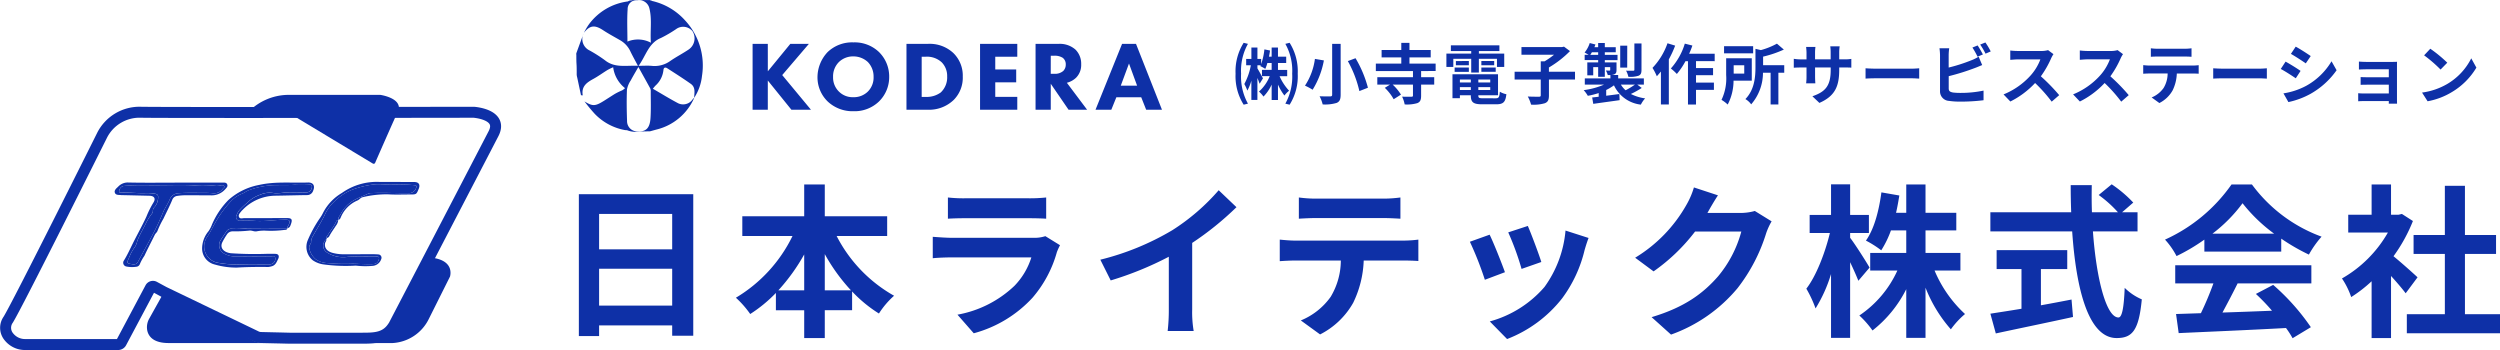 <svg xmlns="http://www.w3.org/2000/svg" xmlns:xlink="http://www.w3.org/1999/xlink" width="455.627" height="63.791" viewBox="0 0 455.627 63.791">
  <defs>
    <clipPath id="clip-path">
      <rect id="長方形_44" data-name="長方形 44" width="23.036" height="24.025" fill="none"/>
    </clipPath>
    <clipPath id="clip-path-2">
      <rect id="長方形_194" data-name="長方形 194" width="25.711" height="9.31" transform="translate(26.755 35.915)" fill="#0e30a7"/>
    </clipPath>
    <clipPath id="clip-path-3">
      <rect id="長方形_195" data-name="長方形 195" width="13.884" height="15.6" transform="translate(68.207 29.626)" fill="#0e30a7"/>
    </clipPath>
    <clipPath id="clip-path-4">
      <rect id="長方形_196" data-name="長方形 196" width="27.232" height="12.555" transform="translate(45.445)" fill="#0e30a7"/>
    </clipPath>
    <clipPath id="clip-path-5">
      <rect id="長方形_197" data-name="長方形 197" width="19.551" height="14.581" transform="translate(56.332 16.279)" fill="#0e30a7"/>
    </clipPath>
    <clipPath id="clip-path-6">
      <rect id="長方形_198" data-name="長方形 198" width="20.388" height="15.522" transform="translate(36.812 15.965)" fill="#0e30a7"/>
    </clipPath>
    <clipPath id="clip-path-7">
      <rect id="長方形_199" data-name="長方形 199" width="20.596" height="15.383" transform="translate(55.819 15.865)" fill="#0e30a7"/>
    </clipPath>
    <clipPath id="clip-path-8">
      <rect id="長方形_200" data-name="長方形 200" width="2.148" height="3.251" transform="translate(59.472 22.828)" fill="#0e30a7"/>
    </clipPath>
    <clipPath id="clip-path-9">
      <rect id="長方形_201" data-name="長方形 201" width="19.657" height="14.587" transform="translate(37.164 16.34)" fill="#0e30a7"/>
    </clipPath>
    <clipPath id="clip-path-10">
      <rect id="長方形_202" data-name="長方形 202" width="19.206" height="14.447" transform="translate(21.684 16.434)" fill="#0e30a7"/>
    </clipPath>
  </defs>
  <g id="グループ_197" data-name="グループ 197" transform="translate(-6151.978 -8193.21)">
    <path id="パス_26" data-name="パス 26" d="M4.086-12.006H1.314V0H4.086V-5.328L8.388,0h3.564L6.714-6.318l4.86-5.688H8.19l-4.1,5Zm15.606-.27a6.441,6.441,0,0,0-4.7,1.764A6.7,6.7,0,0,0,13.14-5.958a6.131,6.131,0,0,0,1.872,4.464A6.607,6.607,0,0,0,19.692.27a6.411,6.411,0,0,0,4.644-1.764,6.207,6.207,0,0,0,1.872-4.5,6.246,6.246,0,0,0-1.872-4.536,6.415,6.415,0,0,0-4.644-1.746ZM19.674-9.72A3.851,3.851,0,0,1,22.32-8.694a3.784,3.784,0,0,1,1.044,2.7A3.6,3.6,0,0,1,22.32-3.312a3.635,3.635,0,0,1-2.664,1.026,3.531,3.531,0,0,1-2.574-.99,3.582,3.582,0,0,1-1.1-2.7,3.678,3.678,0,0,1,1.062-2.718A3.685,3.685,0,0,1,19.674-9.72Zm9.684-2.286V0h3.888A6.471,6.471,0,0,0,37.98-1.8a5.74,5.74,0,0,0,1.638-4.248,5.732,5.732,0,0,0-1.728-4.3A6.326,6.326,0,0,0,33.156-12Zm2.772,2.34h.738A3.963,3.963,0,0,1,35.784-8.64a3.553,3.553,0,0,1,.99,2.592,3.75,3.75,0,0,1-1.17,2.9,4.329,4.329,0,0,1-2.736.81H32.13Zm17.424-2.34H42.768V0h6.786V-2.34H45.54V-5h3.816V-7.34H45.54V-9.666h4.014Zm3.33,0V0h2.772V-4.734L58.9,0h3.38L58.59-4.914a3.778,3.778,0,0,0,1.674-.918A3.284,3.284,0,0,0,61.2-8.28a3.62,3.62,0,0,0-1.044-2.682,4.3,4.3,0,0,0-3.06-1.044Zm2.772,2.16H56.3a2.709,2.709,0,0,1,1.53.378,1.457,1.457,0,0,1,.558,1.224,1.616,1.616,0,0,1-.45,1.17,2.28,2.28,0,0,1-1.656.522h-.63ZM73.044,0h2.88L71.19-12.006H68.652L63.81,0h2.88l.918-2.268h4.536ZM68.418-4.392l1.494-4.032,1.476,4.032Z" transform="translate(6287.825 8213.21)" fill="#0e30a7"/>
    <path id="パス_25" data-name="パス 25" d="M8.34-3.3v-6.72H21.66V-3.3ZM21.66-20.01v6.45H8.34v-6.45ZM4.65-23.61V2.25H8.34V.3H21.66V2.19H25.5v-25.8ZM49.47-6.09v-6.6a33.435,33.435,0,0,0,4.77,6.6Zm-8.46,0a34.958,34.958,0,0,0,4.71-6.54v6.54Zm19.83-9.9v-3.6H49.47v-5.79H45.72v5.79H34.44v3.6h9.15A26.65,26.65,0,0,1,33.27-4.74a17.638,17.638,0,0,1,2.61,2.97,25.477,25.477,0,0,0,4.68-3.84v3.15h5.16V2.61h3.75V-2.46h4.98V-5.88a24.543,24.543,0,0,0,4.89,4.02A15.167,15.167,0,0,1,62.1-5.1,26.207,26.207,0,0,1,51.63-15.99Zm11.07-7.02v3.87c.87-.06,2.16-.09,3.12-.09H86.52c1.08,0,2.49.03,3.3.09v-3.87a28.285,28.285,0,0,1-3.24.15H75.03a25.288,25.288,0,0,1-3.12-.15Zm20.43,8.7-2.67-1.65a6.329,6.329,0,0,1-2.19.3H72.63c-.93,0-2.22-.09-3.48-.18v3.9c1.26-.12,2.76-.15,3.48-.15H87.12A13.015,13.015,0,0,1,84.03-6.9,20.235,20.235,0,0,1,73.65-1.65l2.97,3.39A22.465,22.465,0,0,0,87.33-4.74a21.56,21.56,0,0,0,4.44-8.31,11.113,11.113,0,0,1,.57-1.26Zm7.35,2.64,1.89,3.78a60.112,60.112,0,0,0,10.59-4.32v9.6a33.6,33.6,0,0,1-.21,3.93h4.74a20.625,20.625,0,0,1-.27-3.93V-14.73a55.027,55.027,0,0,0,8.07-6.51l-3.24-3.09a38.461,38.461,0,0,1-8.46,7.29,48.24,48.24,0,0,1-13.11,5.37Zm36.18-11.34v3.87c.93-.06,2.19-.12,3.24-.12h12.03c1.05,0,2.22.06,3.24.12v-3.87a23.5,23.5,0,0,1-3.24.21H139.08A23.073,23.073,0,0,1,135.87-23.01Zm-3.48,7.68v3.93c.84-.06,1.98-.12,2.88-.12h8.25a12.892,12.892,0,0,1-1.86,6.63A12.462,12.462,0,0,1,136.23-.6l3.51,2.55a14.4,14.4,0,0,0,6.03-5.76,19.032,19.032,0,0,0,1.92-7.71h7.23c.84,0,1.98.03,2.73.09v-3.9a22.687,22.687,0,0,1-2.73.18H135.27C134.34-15.15,133.29-15.24,132.39-15.33Zm45.21-2.49-3.57,1.17a49.973,49.973,0,0,1,2.43,6.66l3.6-1.26C179.64-12.63,178.17-16.53,177.6-17.82Zm11.07,2.19-4.2-1.35a20.518,20.518,0,0,1-3.84,10.29,20.186,20.186,0,0,1-9.96,6.27l3.15,3.21a23.428,23.428,0,0,0,10.05-7.44,24.19,24.19,0,0,0,4.08-8.79c.18-.6.36-1.23.72-2.19Zm-18.03-.6-3.6,1.29a60.6,60.6,0,0,1,2.73,6.93l3.66-1.38c-.6-1.68-2.04-5.31-2.79-6.84Zm41.61-7.17-4.38-1.44a14.433,14.433,0,0,1-1.35,3.15,26.415,26.415,0,0,1-9.36,9.66l3.36,2.49a34.2,34.2,0,0,0,7.56-7.26h8.43a21.326,21.326,0,0,1-4.26,8.19c-2.61,2.97-5.94,5.58-12.09,7.41l3.54,3.18a28.012,28.012,0,0,0,12.12-8.46,31.3,31.3,0,0,0,5.22-10.02,12.012,12.012,0,0,1,.99-2.16l-3.06-1.89a9.62,9.62,0,0,1-2.61.36h-6.03c.03-.06.06-.09.09-.15.36-.66,1.14-2.01,1.83-3.06Zm27.63,13.17c-.48-.87-2.67-4.32-3.54-5.43v-.87h3.42v-3.3h-3.42v-5.58h-3.48v5.58h-3.9v3.3h3.69c-.87,3.6-2.49,7.83-4.29,10.14a21.707,21.707,0,0,1,1.68,3.6,26.18,26.18,0,0,0,2.82-6.27V2.58h3.48v-13.8c.6,1.26,1.17,2.55,1.5,3.39Zm16.56.54V-12.9h-6.36v-4.11h5.61v-3.21h-5.61v-5.16h-3.51v5.16h-1.86c.24-1.02.42-2.07.6-3.15l-3.27-.57c-.45,3.36-1.32,6.69-2.82,8.79a18.432,18.432,0,0,1,2.79,1.77,17.788,17.788,0,0,0,1.77-3.63h2.79v4.11H240v3.21h4.95a19.679,19.679,0,0,1-6.93,8.19,17.2,17.2,0,0,1,2.4,2.73,22.187,22.187,0,0,0,6.15-7.53V2.58h3.51V-6.57a25.54,25.54,0,0,0,4.62,7.59,15.161,15.161,0,0,1,2.58-2.79,22.7,22.7,0,0,1-5.55-7.92Zm14.67-.27h4.8v-3.45H263.04v3.45h4.53v7.23c-2.16.36-4.14.66-5.67.9l.99,3.6c3.87-.84,9.15-1.92,14.07-3l-.27-3.18c-1.83.36-3.75.72-5.58,1.05Zm17.61-6.87v-3.48H285.9l2.04-1.77a22.408,22.408,0,0,0-3.93-3.33l-2.37,1.95a21.238,21.238,0,0,1,3.51,3.15h-4.74c-.06-1.62-.06-3.3-.03-4.95h-3.84c0,1.65.03,3.33.09,4.95H261.9v3.48h14.91c.72,10.56,2.97,19.44,8.1,19.44,2.85,0,4.05-1.38,4.59-7.05a10.035,10.035,0,0,1-3.12-2.1c-.15,3.81-.51,5.4-1.14,5.4-2.19,0-4.02-6.93-4.65-15.69Zm13.65.42a27.265,27.265,0,0,0,5.49-5.55,29.2,29.2,0,0,0,5.76,5.55Zm-1.47,3.27h14.01v-2.37a36.255,36.255,0,0,0,5.04,2.91,18.492,18.492,0,0,1,2.31-3.27,27.442,27.442,0,0,1-12.69-9.51h-3.72a29.79,29.79,0,0,1-12.12,10.05,13.936,13.936,0,0,1,2.1,3,34.639,34.639,0,0,0,5.07-3Zm-5.31,5.79h6.96a57.628,57.628,0,0,1-2.28,5.43l-4.53.15.48,3.48c5.1-.24,12.51-.54,19.56-.93a15.9,15.9,0,0,1,1.2,1.86L320.31.63a40.347,40.347,0,0,0-6.87-7.71l-3.15,1.65a35.745,35.745,0,0,1,2.94,3.06c-3.06.12-6.15.24-9.03.33.9-1.68,1.89-3.54,2.76-5.31H320.4v-3.3H295.59Zm44.16-1.11c-.63-.6-2.94-2.67-4.38-3.84a29.117,29.117,0,0,0,3.54-6.42l-2.01-1.29-.63.15h-1.35v-5.52h-3.54v5.52h-4.26v3.24h7.23a22.409,22.409,0,0,1-8.37,8.37,14.3,14.3,0,0,1,1.68,3.39,24.828,24.828,0,0,0,3.72-2.88V2.61h3.54V-8.7c1.02,1.11,2.04,2.31,2.67,3.15Zm8.64,6.72V-12.72h5.67v-3.45h-5.67v-8.97h-3.66v8.97h-5.7v3.45h5.7V-1.74H337.8V1.74h16.98V-1.74Z" transform="translate(6252.825 8252.21)" fill="#0e30a7"/>
    <path id="パス_27" data-name="パス 27" d="M1.812-10.2A9.742,9.742,0,0,0,.336-4.56,9.718,9.718,0,0,0,1.812,1.08l.78-.192A10.131,10.131,0,0,1,1.344-4.56a10.024,10.024,0,0,1,1.248-5.448ZM9.744-4.116v-1.14H8.064v-1.26h1.5V-7.668h-1.5V-9.336H6.912v1.668H6.42c.084-.372.144-.756.2-1.128L5.592-9A11.8,11.8,0,0,1,5-6.312V-7.26H4.32V-9.336H3.22V-7.26H2.268V-6.1H3.12A11.66,11.66,0,0,1,1.932-2.688a7.723,7.723,0,0,1,.552,1.2A8.724,8.724,0,0,0,3.216-3.3V.216h1.1V-3.792c.168.4.312.792.4,1.056l.612-.984C5.184-3.984,4.6-5.088,4.32-5.532V-6.1h.6l-.072.156a5.44,5.44,0,0,1,.9.5,6.623,6.623,0,0,0,.384-1.08h.78v1.26H5.148v1.14H6.564A7.5,7.5,0,0,1,4.6-1.308,4.992,4.992,0,0,1,5.424-.4,7.662,7.662,0,0,0,6.912-2.58V.22H8.064v-2.8A10.032,10.032,0,0,0,9.24-.588a4.547,4.547,0,0,1,.852-.876,9.5,9.5,0,0,1-1.74-2.652Zm-.336-5.892A10.024,10.024,0,0,1,10.656-4.56,10.131,10.131,0,0,1,9.408.888l.78.192a9.718,9.718,0,0,0,1.476-5.64,9.742,9.742,0,0,0-1.476-5.64ZM17.94-10V-.744c0,.228-.1.312-.36.312s-1.152.012-1.932-.024a6.421,6.421,0,0,1,.564,1.488A7.338,7.338,0,0,0,18.756.756c.528-.228.732-.624.732-1.5V-10ZM20.8-6.864A20.632,20.632,0,0,1,22.9-1.4l1.56-.612a20.987,20.987,0,0,0-2.26-5.38Zm-6-.4a11.62,11.62,0,0,1-1.812,4.872,12.019,12.019,0,0,1,1.392.744,15.341,15.341,0,0,0,2.052-5.34Zm22,2.208V-6.408H32.028V-7.536H35.9V-8.892H32.028v-1.3H30.54v1.3H26.952v1.356H30.54v1.128H25.9v1.356h6.768v1.116h-6.5V-2.58h2.316l-.948.588A8.6,8.6,0,0,1,29.148.084l1.332-.84A8.679,8.679,0,0,0,28.968-2.58h3.7V-.588c0,.168-.072.216-.3.216s-1.008.012-1.68-.012a5.6,5.6,0,0,1,.468,1.416A6.6,6.6,0,0,0,33.444.8c.552-.216.708-.6.708-1.356V-2.58H36.54V-3.936H34.152V-5.052Zm3.22-2.228h3.264v2.5h1.392v-2.5h3.3V-5.8H49.3V-8.232H44.68v-.456h3.74V-9.744H39.576v1.056h3.708v.456H38.76V-5.8h1.26Zm5.112,2.376h2.616v-.78H45.132Zm0-1.968v.768h2.34v-.768Zm-2.28,0H40.488v.768h2.364ZM40.26-4.908h2.592v-.78H40.26ZM41.22-1.6v-.516h1.992V-1.6Zm1.992-1.9v.528H41.22V-3.5Zm3.54.528H44.58V-3.5h2.172ZM44.58-1.6v-.516h2.172V-1.6Zm.864,1.512c-.732,0-.864-.072-.864-.516V-.636h3.588V-4.464h-8.3V-.108H41.22V-.636h1.992V-.6c0,1.26.456,1.608,2.1,1.608h2.52c1.308,0,1.692-.4,1.86-1.836A3.649,3.649,0,0,1,48.5-1.284c-.084,1.02-.192,1.2-.792,1.2ZM62.2-4.932H57.444V-5.7a18.68,18.68,0,0,0,3.84-2.988L60.192-9.5l-.324.072H52.44v1.4h5.94a14.6,14.6,0,0,1-1.716,1.2h-.708v1.9H51.192V-3.5h4.764V-.648c0,.216-.084.276-.336.276-.276,0-1.2,0-2.028-.036a6.467,6.467,0,0,1,.6,1.476,7.085,7.085,0,0,0,2.5-.252c.576-.228.756-.612.756-1.44V-3.5H62.2ZM74.32-10.08h-1.3V-5.3c0,.144-.048.192-.228.192s-.744.012-1.284-.012A4.427,4.427,0,0,1,71.928-4a5.046,5.046,0,0,0,1.836-.192c.432-.18.552-.48.552-1.092Zm-2.6.4H70.44v4h1.272Zm1.4,7.1a13.964,13.964,0,0,1-1.7,1.032,4.391,4.391,0,0,1-.86-1.032ZM64.98-8a4.669,4.669,0,0,0,.3-.48h1.14V-8Zm8.568,5.42h1.2V-3.708h-4.68v-.624H68.8a1.565,1.565,0,0,0,.564-.12c.312-.144.4-.36.4-.816V-6.624H67.632v-.42h2.316V-8H67.632v-.48h1.992V-9.4H67.632v-.768H66.42V-9.4h-.684c.072-.168.132-.324.192-.492l-1.044-.264a5.218,5.218,0,0,1-.936,1.728c.192.1.5.276.744.42H63.96v.96h2.46v.42H64.44v2.352h1.08V-5.76h.9v1.752h1.212V-5.76h.984v.492c0,.1-.036.132-.144.132-.084,0-.372,0-.648-.012a3.651,3.651,0,0,1,.348.828h.48v.612H63.984V-2.58h3.5a13.531,13.531,0,0,1-3.7,1.008A6.143,6.143,0,0,1,64.536-.54a13.673,13.673,0,0,0,1.98-.5v.672c-.432.048-.84.1-1.188.132l.2,1.164c1.32-.192,3.108-.432,4.8-.672l-.044-1.12c-.8.108-1.62.216-2.4.312V-1.6A9.036,9.036,0,0,0,69.3-2.448a6.168,6.168,0,0,0,4.9,3.516,4.924,4.924,0,0,1,.78-1.14,8.11,8.11,0,0,1-2.6-.8,16.177,16.177,0,0,0,1.98-1.1Zm5.508-7.536A12.484,12.484,0,0,1,76.32-5.628,9.752,9.752,0,0,1,77.112-4.1c.24-.264.492-.564.744-.864v6H79.3v-8.22a18.692,18.692,0,0,0,1.152-2.5Zm8.6,3.264V-8.208H83A14.184,14.184,0,0,0,83.592-9.7l-1.38-.348A11.913,11.913,0,0,1,79.668-5.52a9.706,9.706,0,0,1,1.092,1,13.325,13.325,0,0,0,1.572-2.328h.456v7.9h1.464V-1.62h3.264V-2.94H84.252V-4.3H87.36V-5.6H84.252V-6.86Zm7.008-2.724h-5.3v1.3h5.3Zm-1.62,3.468v1.524H91.116V-6.108ZM94.416-3.3V-7.38H89.748v3.048A9.068,9.068,0,0,1,88.9.2a6.182,6.182,0,0,1,1.128.852A9.428,9.428,0,0,0,91.092-3.3Zm5.916-2.82H96.48V-7.68a19.991,19.991,0,0,0,3.78-1.284L99-10.044a13.463,13.463,0,0,1-2.928,1.176L95.088-9.1v3.312c0,1.776-.168,4.152-1.836,5.844a3.526,3.526,0,0,1,1.056.96,8.79,8.79,0,0,0,2.148-5.76h1.392V1.044h1.416V-4.74h1.068Zm10.02.816v-.4h.888c.636,0,1.056.012,1.32.036v-1.6a7.111,7.111,0,0,1-1.32.084h-.888v-1.26a7.56,7.56,0,0,1,.084-1.116H108.72a7.922,7.922,0,0,1,.072,1.116v1.26h-2.844v-1.18a7.336,7.336,0,0,1,.072-1.08h-1.7c.036.36.072.732.072,1.08v1.188h-1.02a7.8,7.8,0,0,1-1.3-.108v1.632c.264-.024.7-.048,1.3-.048h1.02v1.632a9.707,9.707,0,0,1-.072,1.26H106c-.012-.24-.048-.732-.048-1.26V-5.7H108.8v.456c0,2.952-1.02,3.984-3.336,4.788L106.74.756c2.892-1.272,3.612-3.084,3.612-6.056Zm4.8-.252v1.884c.444-.036,1.248-.06,1.932-.06h6.444c.5,0,1.116.048,1.4.06V-5.556c-.312.024-.84.072-1.4.072h-6.444c-.624,0-1.5-.036-1.932-.072ZM135.576-9.72l-.948.384a14.36,14.36,0,0,1,.936,1.668l.972-.408C136.308-8.52,135.876-9.276,135.576-9.72Zm1.416-.54-.948.384a12.724,12.724,0,0,1,.972,1.656l.948-.408A13.249,13.249,0,0,0,136.992-10.26ZM130.4-9.2h-1.776a9.929,9.929,0,0,1,.1,1.248v6.54a1.731,1.731,0,0,0,1.644,1.8,13.358,13.358,0,0,0,2.016.132,34.1,34.1,0,0,0,4.272-.252V-1.488a20.329,20.329,0,0,1-4.176.42,11.223,11.223,0,0,1-1.392-.072c-.54-.108-.78-.24-.78-.756v-2.22a41.421,41.421,0,0,0,4.7-1.464c.4-.144.936-.372,1.4-.564l-.648-1.524a7.761,7.761,0,0,1-1.308.648A30.264,30.264,0,0,1,130.3-5.688V-7.956a9.014,9.014,0,0,1,.1-1.244Zm19,1.068-.984-.732a4.3,4.3,0,0,1-1.236.156h-4.236a13.407,13.407,0,0,1-1.416-.084v1.7c.252-.012.912-.084,1.416-.084h4.068a9.3,9.3,0,0,1-1.788,2.94A13.452,13.452,0,0,1,140.3-.792L141.54.5a15.807,15.807,0,0,0,4.512-3.372,27.366,27.366,0,0,1,3.024,3.4L150.444-.66A33.737,33.737,0,0,0,147.1-4.092a17.642,17.642,0,0,0,1.884-3.3,5.67,5.67,0,0,1,.416-.744Zm12.672,0-.984-.732a4.3,4.3,0,0,1-1.236.156h-4.236A13.407,13.407,0,0,1,154.2-8.8v1.7c.252-.012.912-.084,1.416-.084h4.068a9.3,9.3,0,0,1-1.788,2.94A13.452,13.452,0,0,1,152.976-.8L154.212.5a15.807,15.807,0,0,0,4.512-3.372,27.365,27.365,0,0,1,3.024,3.4L163.116-.66a33.736,33.736,0,0,0-3.348-3.432,17.641,17.641,0,0,0,1.884-3.3,5.671,5.671,0,0,1,.42-.744ZM167.148-9.2v1.548c.372-.024.876-.048,1.3-.048h4.812c.42,0,.888.024,1.3.048V-9.2a9.4,9.4,0,0,1-1.3.084h-4.824a9.229,9.229,0,0,1-1.288-.084Zm-1.392,3.072V-4.56c.336-.024.792-.048,1.152-.048h3.3a5.157,5.157,0,0,1-.744,2.652A4.985,4.985,0,0,1,167.292-.24L168.7.78a5.758,5.758,0,0,0,2.412-2.3A7.613,7.613,0,0,0,171.88-4.6h2.892c.336,0,.792.012,1.092.036v-1.56a9.075,9.075,0,0,1-1.092.072h-7.86c-.376,0-.8-.044-1.156-.076Zm12.756.576v1.884c.444-.036,1.248-.06,1.932-.06h6.444c.5,0,1.116.048,1.4.06V-5.556c-.312.024-.84.072-1.4.072h-6.444c-.624,0-1.5-.036-1.932-.072ZM193.548-9.5l-.876,1.32c.792.444,2.04,1.26,2.712,1.728l.9-1.332C195.66-8.22,194.34-9.072,193.548-9.5ZM191.316-.98l.9,1.584a14.6,14.6,0,0,0,4.008-1.488A14.489,14.489,0,0,0,201-5.2l-.924-1.632a12.233,12.233,0,0,1-4.668,4.5,13,13,0,0,1-4.092,1.348Zm.384-5.784-.876,1.332c.8.42,2.052,1.236,2.736,1.7l.876-1.344c-.612-.432-1.936-1.26-2.736-1.692Zm13.368-.012v1.452c.288-.024,1.044-.048,1.488-.048h3.96V-3.92h-3.828c-.456,0-1-.012-1.308-.036V-2.54c.276-.012.852-.024,1.308-.024h3.828v1.6H205.98a10.3,10.3,0,0,1-1.044-.048V.456c.2-.012.7-.036,1.032-.036h4.548c0,.18,0,.372-.012.48h1.512c0-.216-.012-.624-.012-.816V-5.94c0-.252,0-.648.012-.8-.192.012-.636.024-.924.024h-4.536c-.444,0-1.176-.028-1.488-.064Zm13.008-2.34-1.128,1.2a24.95,24.95,0,0,1,3,2.592l1.224-1.248a24.233,24.233,0,0,0-3.1-2.548Zm-1.5,7.992,1.008,1.58a13,13,0,0,0,4.452-1.692,12.76,12.76,0,0,0,4.44-4.44l-.936-1.692A11.3,11.3,0,0,1,221.172-2.7a12.368,12.368,0,0,1-4.6,1.572Z" transform="translate(6376.825 8211.21)" fill="#0e30a7"/>
    <g id="グループ_30" data-name="グループ 30" transform="translate(6257 8193.21)">
      <g id="グループ_29" data-name="グループ 29" clip-path="url(#clip-path)">
        <path id="パス_2" data-name="パス 2" d="M13.424,23.938c-1.148,0-1.879.052-2.756.086a4.288,4.288,0,0,1-1.407-.288,2.92,2.92,0,0,0-.31-.015,10.16,10.16,0,0,1-5.566-2.958A28.9,28.9,0,0,1,1.5,18.482c1.989,1.226,2.146.754,5.535-1.366a11.642,11.642,0,0,1,1.334-.65,2.759,2.759,0,0,0,.52-.4,5.815,5.815,0,0,1-2.16-3.809,10.874,10.874,0,0,0-1.017.489C4.835,13.285,4,13.9,3.1,14.391c-1.179.647-2.2,1.349-1.914,2.991l-.321-.028-.682-3.2a2.319,2.319,0,0,1-.1-.8C.084,11.08.016,12.273.016,10a.707.707,0,0,1,.013-.34L1.321,6.124A2.308,2.308,0,0,0,2.439,9.2a25.574,25.574,0,0,1,2.8,1.788c1.771,1.426,3.784.914,6,1-.513-.973-.948-1.748-1.336-2.546A4.559,4.559,0,0,0,8.079,7.379c-1.067-.62-2.163-1.2-3.192-1.879-1.519-1-2.4-.9-3.49.478a11.027,11.027,0,0,1,.932-1.569,10.461,10.461,0,0,1,7.1-4.15c.4-.293.925-.144.822-.258,1.807,0,1.394.012,3.2.012-.064.071.2.021.34.158A11.513,11.513,0,0,1,19.83,3.714a12.073,12.073,0,0,1,3.088,10.111,8.906,8.906,0,0,1-1.433,4.01c.038-.91.3-1.914-.608-2.553-1.4-.991-2.857-1.914-4.3-2.844-.36-.232-.655-.129-.688.351a4.406,4.406,0,0,1-1.446,2.81c-.168.172-.312.365-.487.571,1.6.926,3.077,1.837,4.611,2.648a2.1,2.1,0,0,0,2.672-.752,2.128,2.128,0,0,1,.273-.259,10.107,10.107,0,0,1-6.954,5.818M11.322,12.212c-.526.922-.979,1.665-1.381,2.435a4.469,4.469,0,0,0-.7,1.679c-.077,1.9-.047,3.813.018,5.717a1.872,1.872,0,0,0,1.926,1.911c1.486.071,2.23-.535,2.351-2.463.1-1.617.04-3.245.042-4.868a1.124,1.124,0,0,0-.1-.52c-.674-1.239-1.364-2.469-2.155-3.892m.037-.217c.981,0,1.7-.059,2.416.013a4.9,4.9,0,0,0,3.4-.924c1.06-.728,2.212-1.32,3.279-2.037A2.46,2.46,0,0,0,21.2,5.707a2.186,2.186,0,0,0-3.028-.382,23.437,23.437,0,0,1-2.731,1.593c-2.277.926-2.709,3.2-4.075,5.076M13.6,7.78c-.152-2.26.241-4.318-.29-6.334a1.941,1.941,0,0,0-2.222-1.4A1.59,1.59,0,0,0,9.366,1.664C9.231,3.6,9.329,5.55,9.329,7.581a5.02,5.02,0,0,1,4.272.2" fill="#0e30a7"/>
      </g>
    </g>
    <path id="パス_70" data-name="パス 70" d="M89.925,7.06c-1.059,2.046-6.944,13.363-11.731,22.568l-6.436,12.36q-.174.279-.369.539c-1.321,1.76-3.181,1.814-5.382,1.814H52.756c-2.393-.061-4.39-.105-5.261-.127a2.015,2.015,0,0,1-.888-.243L29.875,35.916l-1.771-.96a.526.526,0,0,0-.722.221l-5.3,9.966a.654.654,0,0,1-.579.353H4.6A3.75,3.75,0,0,1,1.552,44.03a2.54,2.54,0,0,1-.081-3.057C3.2,38.2,18.563,7.4,18.563,7.4a7.65,7.65,0,0,1,7.17-4.236c5.294.094,60.574,0,60.574,0S91.756,3.514,89.925,7.06Z" transform="translate(6152 8210.505)" fill="none" stroke="#0e30a7" stroke-width="2"/>
    <g id="グループ_172" data-name="グループ 172" transform="translate(6152 8210.505)" style="isolation: isolate">
      <g id="グループ_171" data-name="グループ 171">
        <g id="グループ_170" data-name="グループ 170" clip-path="url(#clip-path-2)">
          <path id="パス_71" data-name="パス 71" d="M52.465,45.225H30.707c-2.73,0-3.625-1.168-3.877-2.219a3.172,3.172,0,0,1,.367-2.27L29.836,36l.038-.088,16.441,8.94a2.022,2.022,0,0,0,.888.243c.872.022,2.868.066,5.262.127" fill="#0e30a7"/>
        </g>
      </g>
    </g>
    <g id="グループ_175" data-name="グループ 175" transform="translate(6152 8210.505)" style="isolation: isolate">
      <g id="グループ_174" data-name="グループ 174">
        <g id="グループ_173" data-name="グループ 173" clip-path="url(#clip-path-3)">
          <path id="パス_72" data-name="パス 72" d="M82,33.092l-3.861,7.721a7.836,7.836,0,0,1-6.618,4.413H68.366a.156.156,0,0,1-.059-.3,7.433,7.433,0,0,0,3.451-2.936l6.436-12.36,0,0c4.829.349,3.8,3.466,3.8,3.466" fill="#0e30a7"/>
        </g>
      </g>
    </g>
    <g id="グループ_178" data-name="グループ 178" transform="translate(6152 8210.505)" style="isolation: isolate">
      <g id="グループ_177" data-name="グループ 177">
        <g id="グループ_176" data-name="グループ 176" clip-path="url(#clip-path-4)">
          <path id="パス_73" data-name="パス 73" d="M45.6,2.758A10.3,10.3,0,0,1,52.217,0h17.1s3.86.552,3.309,2.758c-.49.98-3.6,8.061-4.279,9.623a.293.293,0,0,1-.423.13L52.666,3.317H45.445Z" fill="#0e30a7"/>
        </g>
      </g>
    </g>
    <g id="グループ_181" data-name="グループ 181" transform="translate(6152 8210.505)" style="isolation: isolate">
      <g id="グループ_180" data-name="グループ 180">
        <g id="グループ_179" data-name="グループ 179" clip-path="url(#clip-path-5)">
          <path id="パス_74" data-name="パス 74" d="M59.565,26.079l-.116.234a1.477,1.477,0,0,0-.03,2.3,5.4,5.4,0,0,0,3.938.907c1.76-.129,3.519-.032,5.278-.064.416-.007.487.208.369.6-.249.818-.934.8-1.553.807-1.077.012-2.155-.077-3.233-.092a34.952,34.952,0,0,1-4.909-.148,3.972,3.972,0,0,1-1.757-.642,3.381,3.381,0,0,1-1.182-1.932c-.132-.453.1-.716.285-1.036a.368.368,0,0,0,.02-.177A2.322,2.322,0,0,1,57.08,25.6c.667-1.2,1.411-2.367,2.021-3.6a7.726,7.726,0,0,1,1.729-2.5,10.027,10.027,0,0,1,3.3-2.209,17.407,17.407,0,0,1,4.1-.986c1.048-.095,2.068.059,3.1.049a27.3,27.3,0,0,1,4.133.1c.253.036.525.034.377.411A1.373,1.373,0,0,1,74.305,17.9c-2.195.055-4.389-.133-6.583,0a1.594,1.594,0,0,0-.647.1c-.848.423-1.749.715-2.586,1.194a6.21,6.21,0,0,0-2.447,2.587c-.156.294-.476.562-.385.967a.446.446,0,0,1-.037.087.34.34,0,0,0-.369.242c-.431.942-1.1,1.732-1.622,2.62-.068.116-.278.218-.064.385" fill="#0e30a7"/>
        </g>
      </g>
    </g>
    <g id="グループ_184" data-name="グループ 184" transform="translate(6152 8210.505)" style="isolation: isolate">
      <g id="グループ_183" data-name="グループ 183">
        <g id="グループ_182" data-name="グループ 182" clip-path="url(#clip-path-6)">
          <path id="パス_75" data-name="パス 75" d="M52.372,24.285c-.087.383-.424.294-.673.337a18.576,18.576,0,0,1-3.172.128,6.94,6.94,0,0,0-1.731.107c-.467.119-.888-.188-1.386-.125a24.8,24.8,0,0,1-2.988.138,1.206,1.206,0,0,0-1.071.543,12.059,12.059,0,0,0-.849,1.436c-.51,1.045.262,1.85,1.537,2.007a63.671,63.671,0,0,0,6.6.107c.52.01,1.042-.014,1.562.009.554.023.717.42.477.915-.286.589-.493,1.2-1.248,1.368a2.532,2.532,0,0,1-.578.109c-1.9-.02-3.8-.007-5.7.11a13.993,13.993,0,0,1-4.016-.556,3,3,0,0,1-2.323-2.891,4.948,4.948,0,0,1,1.177-3.193,5.457,5.457,0,0,0,.621-1.207,14.416,14.416,0,0,1,3.01-4.484,11.6,11.6,0,0,1,5.6-2.739c2.941-.66,5.9-.329,8.843-.437.977-.036,1.385.561.99,1.483a1.137,1.137,0,0,1-1.069.811c-1.934.025-3.868.083-5.8.111a8.386,8.386,0,0,0-5.968,2.564,2.555,2.555,0,0,0-.25.26c-.243.313-.606.646-.433,1.05s.644.213.983.213c2.584.007,5.167-.008,7.751-.01.864,0,1.035.237.749,1.059-.114.327-.208.7-.638.776-.055-.177.057-.309.132-.445.457-.837.3-1.121-.64-1.1-1.806.034-3.6.353-5.413.227a21.722,21.722,0,0,0-2.737-.032.658.658,0,0,1-.646-.943,4.052,4.052,0,0,1,.43-.848,12.347,12.347,0,0,1,1.524-1.465,6.267,6.267,0,0,1,2.424-1.5,4.181,4.181,0,0,1,2.514-.259,8.589,8.589,0,0,0,1.845-.118q2,.033,4.005-.015a1.028,1.028,0,0,0,.991-.894c.075-.324-.071-.61-.439-.528a20.608,20.608,0,0,1-2.675.016c-1.035.1-2.066.05-3.1.074a14.715,14.715,0,0,0-5.362.961c-.394.162-.713.437-1.1.585a5.694,5.694,0,0,0-1.924,1.237,19.875,19.875,0,0,0-2.834,3.781c-.556.892-.971,1.858-1.551,2.747a3.032,3.032,0,0,0,2.017,4.863,20.883,20.883,0,0,0,3.854.294c1.778-.094,3.565-.028,5.348-.037a1.03,1.03,0,0,0,1.115-1.062c-.051-.644-.626-.345-.954-.349-2.163-.031-4.327-.028-6.49-.012a4.329,4.329,0,0,1-2.084-.652,1.786,1.786,0,0,1-.549-2.151c.369-.591.761-1.169,1.152-1.747a.977.977,0,0,1,.96-.5,16.164,16.164,0,0,0,2.853-.1c2.443-.042,4.886-.016,7.329-.017" fill="#0e30a7"/>
        </g>
      </g>
    </g>
    <path id="パス_76" data-name="パス 76" d="M31.811,15.985q4.386,0,8.771,0c.324,0,.669-.034.812.35.138.368-.127.581-.34.828a3.32,3.32,0,0,1-2.7,1.144c-1.534,0-3.068-.02-4.6-.016a10.034,10.034,0,0,0-1.488.123,1.1,1.1,0,0,0-.908.748c-.484,1.152-1.056,2.266-1.592,3.392a16.209,16.209,0,0,0-1.071,2.2c-.1.314-.37.463-.5.732-.63,1.283-1.3,2.547-1.9,3.846a8.269,8.269,0,0,0-.827,1.5.746.746,0,0,1-.644.489,5.193,5.193,0,0,1-1.789-.039.7.7,0,0,1-.465-1.109c.64-1.033,1.136-2.148,1.675-3.226.8-1.6,1.678-3.153,2.423-4.781a17.372,17.372,0,0,1,1.245-2.5c.5-.744.2-1.26-.69-1.282q-2.547-.062-5.1-.119a.4.4,0,0,1-.06,0c-.422-.065-.986.05-1.153-.443-.158-.468.309-.811.6-1.094a2.386,2.386,0,0,1,1.825-.762c2.822.068,5.646.027,8.47.027v-.006m-3.53.483c-1.317.033-3.458-.092-5.592.123a1.021,1.021,0,0,0-.457.111,1.115,1.115,0,0,0-.546.908c.027.291.478.178.743.179,1.379,0,2.752.169,4.134.117a9.1,9.1,0,0,1,1.612.1c.453.064.672.262.62.7a2.674,2.674,0,0,1-.624,1.707.955.955,0,0,0-.325.745.775.775,0,0,1-.185.488,11.616,11.616,0,0,0-.988,1.549c-.546,1.154-1.231,2.239-1.679,3.446a3.3,3.3,0,0,1-.4,1.037,7.955,7.955,0,0,0-1.1,2.011c-.443.99-.443,1,.612,1.175a.859.859,0,0,0,1.016-.434c.983-1.833,2-3.648,2.958-5.5.589-1.139,1.118-2.312,1.61-3.5.336-.807.852-1.51,1.195-2.313a1.8,1.8,0,0,1,1.53-1.187c1.074-.091,2.161-.1,3.228-.083,1.012.013,2.036-.024,3.049.067a1.969,1.969,0,0,0,1.926-.836c.1-.137.356-.225.239-.427a.543.543,0,0,0-.543-.182,2.968,2.968,0,0,1-1,.113,21.184,21.184,0,0,0-3.861-.079c-2.109-.132-4.233-.036-7.171-.036" transform="translate(6152 8210.505)" fill="#0e30a7"/>
    <g id="グループ_187" data-name="グループ 187" transform="translate(6152 8210.505)" style="isolation: isolate">
      <g id="グループ_186" data-name="グループ 186">
        <g id="グループ_185" data-name="グループ 185" clip-path="url(#clip-path-7)">
          <path id="パス_77" data-name="パス 77" d="M61.657,22.745c-.091-.405.23-.673.385-.967a6.21,6.21,0,0,1,2.447-2.587c.838-.479,1.738-.77,2.587-1.194a1.571,1.571,0,0,1,.646-.1c2.194-.138,4.388.05,6.583,0a1.372,1.372,0,0,0,1.536-1.026c.148-.377-.124-.375-.377-.411a27.287,27.287,0,0,0-4.132-.1c-1.034.01-2.055-.144-3.1-.049a17.419,17.419,0,0,0-4.1.986,10.038,10.038,0,0,0-3.3,2.209A7.737,7.737,0,0,0,59.1,22c-.61,1.232-1.353,2.4-2.021,3.6a2.334,2.334,0,0,0-.405,1.231.368.368,0,0,1-.02.177c-.184.32-.416.583-.285,1.036a3.391,3.391,0,0,0,1.182,1.933,3.987,3.987,0,0,0,1.758.641,34.938,34.938,0,0,0,4.908.148c1.078.016,2.156.1,3.234.092.618-.007,1.3.011,1.552-.807.119-.389.047-.6-.369-.6-1.759.032-3.517-.065-5.278.064a5.4,5.4,0,0,1-3.938-.907,1.478,1.478,0,0,1,.03-2.3c.07.286-.176.474-.222.729-.158.865.375,1.532,1.508,1.79a7.717,7.717,0,0,0,1.6.215c1.7.02,3.4-.009,5.1-.01.516,0,1.035,0,1.548.049a.6.6,0,0,1,.476.841,1.788,1.788,0,0,1-1.468,1.229,14.575,14.575,0,0,1-3.161-.037,29.848,29.848,0,0,1-5.863-.215,4.556,4.556,0,0,1-1.995-.764,3.145,3.145,0,0,1-.889-3.685,22.68,22.68,0,0,1,2.144-3.91,7.431,7.431,0,0,0,.693-1.177,8.951,8.951,0,0,1,3.355-3.483,10.979,10.979,0,0,1,6.93-2.015q3.123,0,6.248.011c.849,0,1.157.47.836,1.253-.418,1.015-.418,1.021-1.563,1.022-1.342,0-2.688.059-4.024-.027a18.272,18.272,0,0,0-4.625.522c-.383.073-.6.455-.952.6a5.693,5.693,0,0,0-3.056,3.118c-.082.18-.162.377-.413.38" fill="#0e30a7"/>
        </g>
      </g>
    </g>
    <g id="グループ_190" data-name="グループ 190" transform="translate(6152 8210.505)" style="isolation: isolate">
      <g id="グループ_189" data-name="グループ 189">
        <g id="グループ_188" data-name="グループ 188" clip-path="url(#clip-path-8)">
          <path id="パス_78" data-name="パス 78" d="M59.565,26.079c-.214-.167,0-.269.064-.385.517-.888,1.191-1.678,1.622-2.62a.34.34,0,0,1,.369-.242,1.923,1.923,0,0,1-.432,1.023c-.388.621-.837,1.2-1.177,1.858a.646.646,0,0,1-.446.366" fill="#0e30a7"/>
        </g>
      </g>
    </g>
    <g id="グループ_193" data-name="グループ 193" transform="translate(6152 8210.505)" style="isolation: isolate">
      <g id="グループ_192" data-name="グループ 192">
        <g id="グループ_191" data-name="グループ 191" clip-path="url(#clip-path-9)">
          <path id="パス_79" data-name="パス 79" d="M52.372,24.285c-2.443,0-4.886-.025-7.329.017a16.164,16.164,0,0,1-2.853.1.977.977,0,0,0-.96.5c-.391.578-.783,1.156-1.152,1.747a1.786,1.786,0,0,0,.549,2.151,4.329,4.329,0,0,0,2.084.652c2.163-.016,4.327-.019,6.49.012.328,0,.9-.3.954.349a1.03,1.03,0,0,1-1.115,1.062c-1.783.009-3.57-.057-5.348.037a20.883,20.883,0,0,1-3.854-.294,3.032,3.032,0,0,1-2.017-4.863c.58-.889,1-1.855,1.551-2.747a19.875,19.875,0,0,1,2.834-3.781,5.694,5.694,0,0,1,1.924-1.237c.387-.148.706-.423,1.1-.585a14.715,14.715,0,0,1,5.362-.961c1.03-.024,2.061.025,3.1-.074a20.608,20.608,0,0,0,2.675-.016c.368-.082.514.2.439.528a1.028,1.028,0,0,1-.991.894q-2,.048-4.005.015a8.589,8.589,0,0,1-1.845.118,4.181,4.181,0,0,0-2.514.259,6.267,6.267,0,0,0-2.424,1.5A12.347,12.347,0,0,0,43.5,21.139a4.052,4.052,0,0,0-.43.848.658.658,0,0,0,.646.943,21.722,21.722,0,0,1,2.737.032c1.817.126,3.607-.193,5.413-.227.94-.017,1.1.267.64,1.1-.075.136-.187.268-.132.445h0" fill="#0e30a7"/>
        </g>
      </g>
    </g>
    <g id="グループ_196" data-name="グループ 196" transform="translate(6152 8210.505)" style="isolation: isolate">
      <g id="グループ_195" data-name="グループ 195">
        <g id="グループ_194" data-name="グループ 194" clip-path="url(#clip-path-10)">
          <path id="パス_80" data-name="パス 80" d="M28.281,16.468c2.938,0,5.062-.1,7.171.036a21.184,21.184,0,0,1,3.861.079,2.968,2.968,0,0,0,1-.113.543.543,0,0,1,.543.182c.117.2-.142.29-.239.427a1.969,1.969,0,0,1-1.926.836c-1.013-.091-2.037-.054-3.049-.067-1.067-.013-2.154-.008-3.228.083a1.8,1.8,0,0,0-1.53,1.187c-.343.8-.859,1.506-1.195,2.313-.492,1.185-1.021,2.358-1.61,3.5-.955,1.847-1.975,3.662-2.958,5.5a.859.859,0,0,1-1.016.434c-1.055-.179-1.055-.185-.612-1.175a7.955,7.955,0,0,1,1.1-2.011,3.3,3.3,0,0,0,.4-1.037c.448-1.207,1.133-2.292,1.679-3.446a11.616,11.616,0,0,1,.988-1.549.775.775,0,0,0,.185-.488.955.955,0,0,1,.325-.745A2.674,2.674,0,0,0,28.8,18.7c.052-.434-.167-.632-.62-.7a9.1,9.1,0,0,0-1.612-.1c-1.382.052-2.755-.114-4.134-.117-.265,0-.716.112-.743-.179a1.115,1.115,0,0,1,.546-.908,1.021,1.021,0,0,1,.457-.111c2.134-.215,4.275-.09,5.592-.123" fill="#0e30a7"/>
        </g>
      </g>
    </g>
    <rect id="長方形_203" data-name="長方形 203" width="91.301" height="46.495" transform="translate(6152 8210.506)" fill="none"/>
  </g>
</svg>
